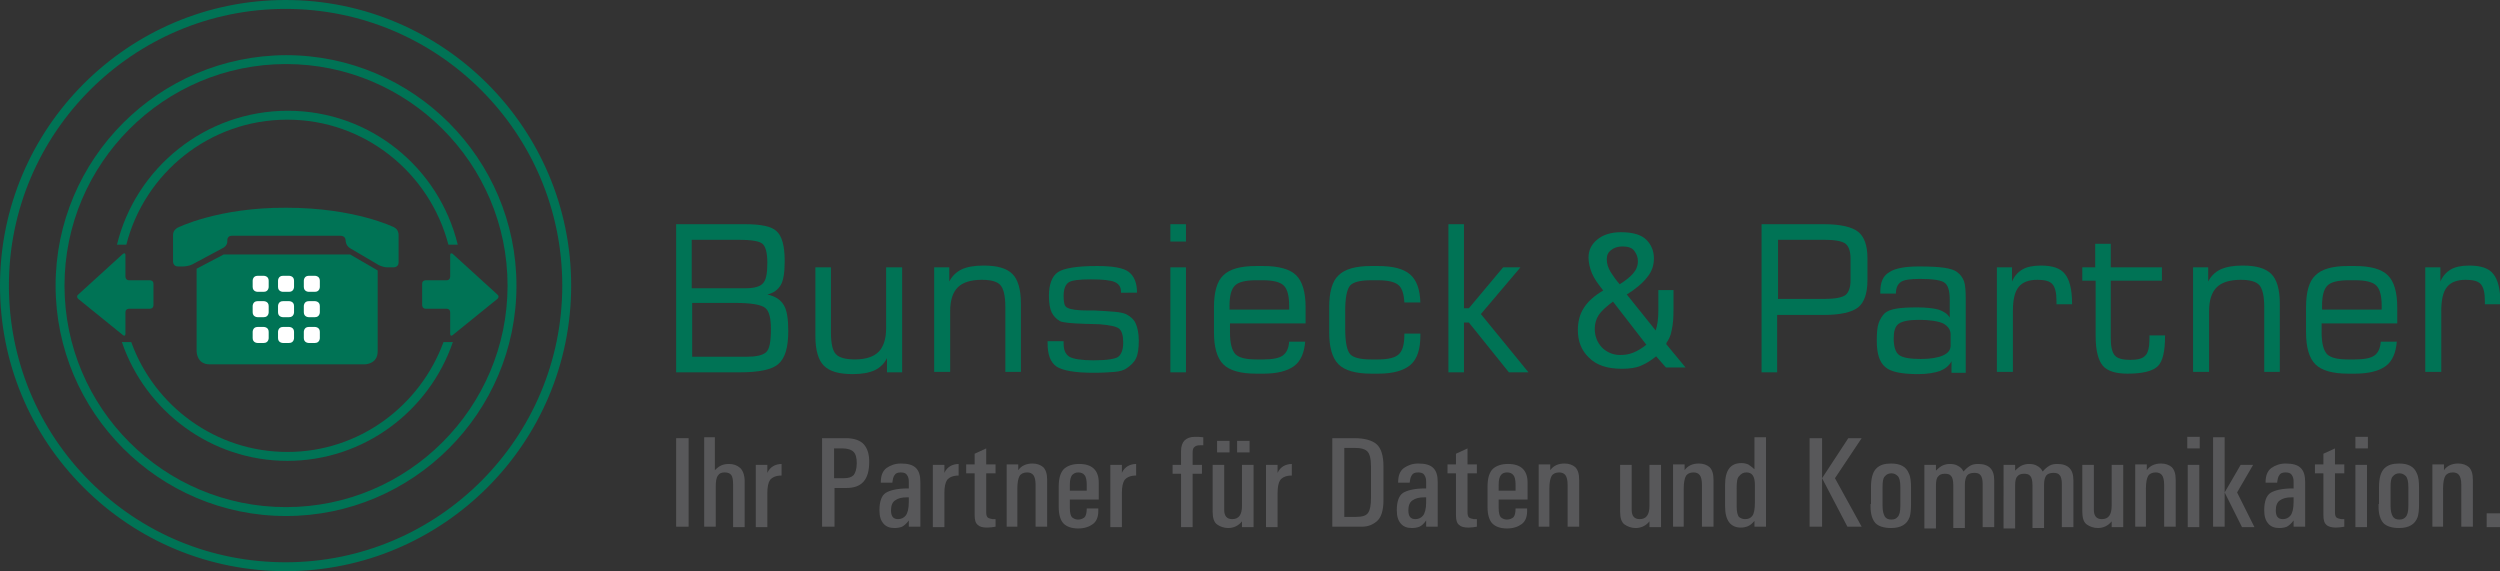 <?xml version="1.0" encoding="utf-8"?>
<!-- Generator: Adobe Illustrator 22.0.1, SVG Export Plug-In . SVG Version: 6.00 Build 0)  -->
<svg version="1.1" id="Ebene_1" xmlns="http://www.w3.org/2000/svg" xmlns:xlink="http://www.w3.org/1999/xlink" x="0px" y="0px"
	 viewBox="0 0 562 128.4" style="enable-background:new 0 0 562 128.4;" xml:space="preserve">
<rect x="0" y="0" width="562" height="128.4" fill="#333333" stroke="none"/>
<style type="text/css">
	.st0{fill:#007355;}
	.st1{fill:#FFFFFF;}
	.st2{fill:#58585A;}
</style>
<g>
	<path class="st0" d="M155.6,80.2h12.1c2.2,0,3.7-0.3,4.5-1c0.8-0.7,1.1-2.4,1.1-5.3c0-2.4-0.4-4-1.3-4.7c-0.9-0.7-3.1-1.1-6.6-1.1
		h-9.8V80.2z M155.6,64.8h12c2,0,3.3-0.4,3.9-1.1c0.7-0.7,1-2.2,1-4.6c0-2.3-0.4-3.7-1.1-4.3c-0.7-0.6-2.5-0.9-5.5-0.9h-10.4V64.8z
		 M152,83.7V50.4h15.5c3.6,0,6,0.5,7.1,1.6c1.2,1.1,1.8,3.3,1.8,6.7c0,2.6-0.3,4.4-0.9,5.4c-0.6,1-1.6,1.8-3,2.1
		c1.8,0.4,3,1.2,3.7,2.4c0.7,1.1,1,3.1,1,5.8c0,3.7-0.7,6.1-2.2,7.4c-1.4,1.3-4.4,1.9-8.7,1.9H152z"/>
	<path class="st0" d="M202.8,60.1v23.6h-3.4v-3.2c-0.6,1.2-1.5,2.1-2.7,2.7c-1.3,0.6-2.9,0.9-5,0.9c-3.1,0-5.2-0.6-6.5-1.9
		c-1.2-1.2-1.9-3.4-1.9-6.6V60.1h3.5v14.7c0,2.5,0.4,4.1,1.1,4.8c0.7,0.8,2.2,1.2,4.3,1.2c2.4,0,4.2-0.6,5.3-1.7
		c1.1-1.1,1.7-2.9,1.7-5.3V60.1H202.8z"/>
	<path class="st0" d="M210,83.7V60.1h3.4v3.2c0.6-1.2,1.5-2.1,2.7-2.7c1.2-0.6,2.9-0.9,5-0.9c3.1,0,5.2,0.6,6.5,1.9
		c1.2,1.2,1.9,3.4,1.9,6.6v15.4h-3.5V69c0-2.5-0.4-4.1-1.1-4.9c-0.7-0.8-2.1-1.2-4.2-1.2c-2.5,0-4.3,0.6-5.4,1.7
		c-1.1,1.1-1.7,2.9-1.7,5.3v13.7H210z"/>
	<path class="st0" d="M235.6,76.7h3.5v0.5c0,1.5,0.4,2.4,1.3,3c0.9,0.5,2.7,0.8,5.4,0.8c3,0,4.9-0.3,5.6-0.8
		c0.7-0.6,1.1-1.6,1.1-3.2c0-1.5-0.3-2.6-0.9-3.1c-0.6-0.5-2-0.8-4.3-1c-0.8,0-2-0.1-3.4-0.1c-3.2-0.1-5-0.3-5.6-0.6
		c-0.9-0.5-1.5-1.2-1.9-2c-0.4-0.9-0.6-2.1-0.6-3.7c0-2.6,0.7-4.4,2-5.3c1.3-0.9,4.3-1.4,8.8-1.4c3.5,0,5.9,0.4,7.1,1.3
		c1.2,0.9,1.9,2.4,1.9,4.7H252v-0.2c0-1.1-0.5-1.8-1.4-2.2c-0.9-0.4-2.7-0.6-5.4-0.6c-2.6,0-4.3,0.2-5,0.7c-0.7,0.5-1.1,1.5-1.1,3
		c0,0.9,0.1,1.6,0.2,1.9c0.1,0.4,0.4,0.7,0.7,0.8c0.7,0.4,2.3,0.6,4.7,0.6c0.6,0,1.1,0,1.4,0c2,0.1,3.5,0.2,4.6,0.3
		c1.1,0.1,1.9,0.3,2.4,0.5c1,0.5,1.8,1.2,2.2,2.1c0.4,0.9,0.7,2.2,0.7,3.9c0,1.7-0.2,3.1-0.6,3.9c-0.4,0.9-1.2,1.7-2.3,2.4
		c-0.5,0.3-1.3,0.6-2.5,0.7c-1.2,0.1-2.7,0.2-4.8,0.2c-4.2,0-6.9-0.5-8.3-1.4c-1.4-1-2-2.7-2-5.3V76.7z"/>
	<path class="st0" d="M263.1,60.1h3.5v23.6h-3.5V60.1z M263.1,50.4h3.5v3.9h-3.5V50.4z"/>
	<path class="st0" d="M276.5,69.6h13.3v-0.9c0-2.2-0.4-3.7-1.2-4.5c-0.8-0.8-2.4-1.2-4.7-1.2h-1.6c-2.3,0-3.9,0.4-4.7,1.2
		c-0.8,0.8-1.2,2.3-1.2,4.5V69.6z M282.4,84c-3.5,0-6-0.7-7.4-2.1c-1.4-1.4-2.1-3.8-2.1-7.2v-5.6c0-3.5,0.7-5.9,2.1-7.2
		c1.4-1.4,3.8-2.1,7.4-2.1h1.6c3.5,0,6,0.7,7.4,2.1c1.4,1.4,2.1,3.8,2.1,7.2v3.6l-17,0c0,0.2,0,0.5,0,0.8c0,0.3,0,0.7,0,1.2
		c0,2.4,0.4,4,1.2,4.9c0.8,0.8,2.3,1.2,4.7,1.2h1.6c2.1,0,3.6-0.3,4.4-0.9c0.8-0.6,1.3-1.6,1.4-3.1h3.6c-0.2,2.5-1,4.4-2.5,5.5
		c-1.5,1.1-3.8,1.7-6.9,1.7H282.4z"/>
	<path class="st0" d="M308.3,84c-3.5,0-6-0.7-7.4-2.1c-1.4-1.4-2.1-3.8-2.1-7.2v-5.6c0-3.5,0.7-5.9,2.1-7.2c1.4-1.4,3.8-2.1,7.3-2.1
		h1.6c3.3,0,5.7,0.6,7.2,1.9c1.5,1.3,2.2,3.4,2.3,6.3l-3.6,0c-0.1-1.9-0.5-3.2-1.3-3.9c-0.8-0.7-2.3-1.1-4.6-1.1h-1.6
		c-2.4,0-4,0.4-4.7,1.2c-0.7,0.8-1.1,2.7-1.1,5.7v4c0,3,0.4,4.9,1.1,5.7c0.7,0.8,2.3,1.2,4.7,1.2h1.6c2.3,0,3.9-0.4,4.7-1.2
		c0.8-0.8,1.2-2.2,1.2-4.3V75h3.6v0.4c0,3.1-0.7,5.3-2.2,6.6c-1.5,1.3-3.9,2-7.3,2H308.3z"/>
	<polygon class="st0" points="325.6,83.7 325.6,50.4 329.1,50.4 329.1,69.3 330.2,69.3 337.9,60.1 341.8,60.1 332.9,70.6 
		343.6,83.7 339.2,83.7 330.2,72.5 329.1,72.5 329.1,83.7 	"/>
	<path class="st0" d="M416,63v-4.9c0-1.6-0.4-2.7-1.1-3.3c-0.8-0.6-2.4-0.9-4.9-0.9h-10.3v13.3H410c2.5,0,4.1-0.3,4.9-0.9
		C415.6,65.7,416,64.6,416,63 M396,83.7V50.4h14c3.7,0,6.3,0.6,7.7,1.7c1.4,1.1,2.1,3.1,2.1,5.9v5c0,2.9-0.7,5-2.1,6.1
		c-1.4,1.1-4,1.7-7.8,1.7h-10.4v12.9H396z"/>
	<path class="st0" d="M438.5,77.7v-2.5c0-1.1-0.6-1.9-1.7-2.5c-1.1-0.5-3-0.8-5.4-0.8c-2.3,0-3.8,0.3-4.6,0.9
		c-0.8,0.6-1.1,1.7-1.1,3.3c0,1.8,0.4,3.1,1.2,3.7c0.8,0.6,2.4,0.9,4.9,0.9c2.2,0,3.9-0.3,5-0.8C437.9,79.4,438.5,78.7,438.5,77.7
		 M438.7,81.2c-0.5,1-1.4,1.7-2.6,2.2c-1.2,0.4-2.8,0.7-4.9,0.7c-3.7,0-6.2-0.5-7.4-1.6c-1.3-1.1-1.9-3-1.9-5.9c0-1.7,0.1-3,0.4-3.9
		c0.3-0.9,0.8-1.7,1.4-2.3c0.6-0.5,1.4-0.8,2.5-1c1.1-0.2,2.7-0.3,4.7-0.3c2.1,0,3.8,0.2,4.9,0.5c1.1,0.4,2,0.9,2.5,1.8v-4.1
		c0-1.9-0.4-3.2-1.1-3.7c-0.7-0.6-2.6-0.9-5.6-0.9c-2.2,0-3.6,0.2-4.3,0.7c-0.7,0.5-1.1,1.3-1.1,2.6h-3.5v-0.5c0-2,0.6-3.5,2-4.3
		c1.3-0.9,3.6-1.3,6.7-1.3c2.5,0,4.4,0.1,5.7,0.3c1.3,0.2,2.3,0.5,2.9,1c0.7,0.5,1.2,1.2,1.5,2c0.3,0.8,0.4,2.2,0.4,4.1v16.5h-3.2
		L438.7,81.2z"/>
	<path class="st0" d="M448.9,83.7V60.1h3.4v3.2c0.5-1.2,1.3-2.1,2.3-2.7c1-0.6,2.4-0.9,4.2-0.9c2.6,0,4.4,0.6,5.4,1.9
		c1,1.2,1.6,3.4,1.6,6.6v0.2h-3.5v-0.7c0-1.9-0.3-3.1-0.9-3.8c-0.6-0.7-1.7-1-3.4-1c-1.9,0-3.3,0.5-4.2,1.6
		c-0.9,1.1-1.3,2.9-1.3,5.4v13.7H448.9z"/>
	<path class="st0" d="M468.1,63.1v-3h2.9v-5.3h3.5v5.3H486v3h-11.5v13c0,1.8,0.3,3.1,0.9,3.8c0.6,0.7,1.8,1,3.5,1
		c1.7,0,2.8-0.3,3.4-1c0.6-0.6,0.9-1.9,0.9-3.8v-0.7h3.5v0.2c0,3.3-0.5,5.6-1.6,6.7c-1.1,1.1-3.4,1.7-6.8,1.7
		c-2.7,0-4.6-0.6-5.6-1.8c-1-1.2-1.6-3.4-1.6-6.6V63.1H468.1z"/>
	<path class="st0" d="M493,83.7V60.1h3.4v3.2c0.6-1.2,1.5-2.1,2.7-2.7c1.3-0.6,2.9-0.9,5-0.9c3.1,0,5.2,0.6,6.5,1.9
		c1.2,1.2,1.9,3.4,1.9,6.6v15.4h-3.5V69c0-2.5-0.4-4.1-1.1-4.9s-2.1-1.2-4.2-1.2c-2.5,0-4.3,0.6-5.4,1.7c-1.1,1.1-1.7,2.9-1.7,5.3
		v13.7H493z"/>
	<path class="st0" d="M522.1,69.6h13.3v-0.9c0-2.2-0.4-3.7-1.2-4.5c-0.8-0.8-2.4-1.2-4.7-1.2h-1.6c-2.3,0-3.9,0.4-4.7,1.2
		c-0.8,0.8-1.2,2.3-1.2,4.5V69.6z M527.9,84c-3.5,0-6-0.7-7.4-2.1c-1.4-1.4-2.1-3.8-2.1-7.2v-5.6c0-3.5,0.7-5.9,2.1-7.2
		c1.4-1.4,3.8-2.1,7.3-2.1h1.6c3.5,0,6,0.7,7.4,2.1c1.4,1.4,2.1,3.8,2.1,7.2v3.6l-17,0c0,0.2,0,0.5,0,0.8c0,0.3,0,0.7,0,1.2
		c0,2.4,0.4,4,1.2,4.9c0.8,0.8,2.3,1.2,4.7,1.2h1.6c2.1,0,3.6-0.3,4.4-0.9c0.8-0.6,1.3-1.6,1.4-3.1h3.6c-0.2,2.5-1,4.4-2.5,5.5
		c-1.5,1.1-3.8,1.7-7,1.7H527.9z"/>
	<path class="st0" d="M545.2,83.7V60.1h3.4v3.2c0.5-1.2,1.3-2.1,2.3-2.7c1-0.6,2.4-0.9,4.2-0.9c2.6,0,4.4,0.6,5.4,1.9
		c1,1.2,1.6,3.4,1.6,6.6v0.2h-3.5v-0.7c0-1.9-0.3-3.1-0.9-3.8c-0.6-0.7-1.7-1-3.4-1c-1.9,0-3.3,0.5-4.2,1.6
		c-0.9,1.1-1.3,2.9-1.3,5.4v13.7H545.2z"/>
	<path class="st0" d="M362.1,61.2c-0.6-1-0.9-1.9-0.9-2.9c0-0.9,0.3-1.6,1-2.1c0.6-0.5,1.5-0.8,2.5-0.8c1.3,0,2.2,0.3,2.7,1
		c0.5,0.7,0.8,1.4,0.8,2.3c0,1.1-0.4,2-1.1,2.8c-0.7,0.8-1.7,1.6-3,2.4l0,0C363.3,63,362.7,62.1,362.1,61.2 M370.1,77.5L370.1,77.5
		c-1,0.8-2,1.4-3,1.8c-1,0.4-2,0.5-2.9,0.5c-1.6,0-3-0.6-4.1-1.7c-1.1-1.2-1.6-2.6-1.6-4.2c0-1.1,0.3-2.2,0.9-3.1
		c0.6-0.9,1.7-1.9,3.2-3h0L370.1,77.5z M356,69.3c-0.9,1.4-1.3,3.1-1.3,4.9c0,2.5,0.8,4.6,2.5,6.2c1.7,1.7,4.1,2.5,7.4,2.5
		c1.7,0,3.2-0.2,4.3-0.7c1.2-0.5,2.3-1.2,3.4-2.1l0,0l2.2,2.5l4.4,0l-4.3-5.2l0-0.3c0.5-0.7,1-1.6,1.2-2.9c0.3-1.3,0.4-2.8,0.4-4.6
		v-4.4l-3.4,0v4.5c0,1.9-0.2,3.4-0.6,4.6l0,0l-6.5-8.1h0c2.1-1.3,3.6-2.6,4.6-3.9c1-1.2,1.5-2.6,1.5-4.2c0-1.7-0.6-3.1-1.7-4.2
		c-1.1-1.1-3-1.7-5.7-1.7c-2.3,0-4.1,0.6-5.4,1.7c-1.3,1.1-1.9,2.4-1.9,4c0,1.2,0.3,2.4,0.8,3.6c0.5,1.2,1.4,2.4,2.5,3.8h0
		C358.4,66.5,356.9,67.8,356,69.3"/>
</g>
<g>
	<path class="st0" d="M0,64.2c0,17.2,6.7,33.3,18.8,45.4c12.1,12.1,28.3,18.8,45.4,18.8c35.4,0,64.2-28.8,64.2-64.2
		C128.4,28.8,99.6,0,64.2,0C28.8,0,0,28.8,0,64.2z M20.2,108.2C8.5,96.5,2,80.8,2,64.2C2,29.9,29.9,2,64.2,2
		c34.3,0,62.2,27.9,62.2,62.2c0,34.3-27.9,62.2-62.2,62.2C47.6,126.4,32,120,20.2,108.2z"/>
</g>
<g>
	<path class="st0" d="M12.5,64.2c0,28.5,23.2,51.8,51.8,51.8c28.5,0,51.8-23.2,51.8-51.8c0-28.5-23.2-51.8-51.8-51.8
		C35.7,12.5,12.5,35.7,12.5,64.2z M14.5,64.2c0-27.4,22.3-49.8,49.8-49.8c27.4,0,49.8,22.3,49.8,49.8c0,27.4-22.3,49.8-49.8,49.8
		C36.8,114,14.5,91.7,14.5,64.2z"/>
</g>
<g>
	<path class="st0" d="M64.6,26.9c17.4,0,32,12,36.2,28.1h2.1c-4.2-17.3-19.7-30.1-38.2-30.1S30.5,37.7,26.3,55h2.1
		C32.5,38.9,47.1,26.9,64.6,26.9z"/>
	<path class="st0" d="M64.6,101.6c-16.1,0-29.9-10.3-35.1-24.7h-2.1c5.3,15.5,20,26.7,37.2,26.7s31.9-11.2,37.2-26.7h-2.1
		C94.4,91.3,80.7,101.6,64.6,101.6z"/>
</g>
<path class="st0" d="M44.2,60.4V79c0,0,0,2.9,2.9,2.9H82c0,0,2.9,0,2.9-2.9V60.8l-6.2-3.6H50.3L44.2,60.4z"/>
<path class="st1" d="M60.4,64.5c0,0,0,1.1-1.1,1.1h-1.4c0,0-1.1,0-1.1-1.1v-1.4c0,0,0-1.1,1.1-1.1h1.4c0,0,1.1,0,1.1,1.1V64.5z"/>
<path class="st1" d="M66.1,64.5c0,0,0,1.1-1.1,1.1h-1.4c0,0-1.1,0-1.1-1.1v-1.4c0,0,0-1.1,1.1-1.1H65c0,0,1.1,0,1.1,1.1V64.5z"/>
<path class="st1" d="M71.9,64.5c0,0,0,1.1-1.1,1.1h-1.4c0,0-1.1,0-1.1-1.1v-1.4c0,0,0-1.1,1.1-1.1h1.4c0,0,1.1,0,1.1,1.1V64.5z"/>
<path class="st1" d="M60.4,70.2c0,0,0,1.1-1.1,1.1h-1.4c0,0-1.1,0-1.1-1.1v-1.4c0,0,0-1.1,1.1-1.1h1.4c0,0,1.1,0,1.1,1.1V70.2z"/>
<path class="st1" d="M66.1,70.2c0,0,0,1.1-1.1,1.1h-1.4c0,0-1.1,0-1.1-1.1v-1.4c0,0,0-1.1,1.1-1.1H65c0,0,1.1,0,1.1,1.1V70.2z"/>
<path class="st1" d="M71.9,70.2c0,0,0,1.1-1.1,1.1h-1.4c0,0-1.1,0-1.1-1.1v-1.4c0,0,0-1.1,1.1-1.1h1.4c0,0,1.1,0,1.1,1.1V70.2z"/>
<path class="st1" d="M60.4,76c0,0,0,1.1-1.1,1.1h-1.4c0,0-1.1,0-1.1-1.1v-1.4c0,0,0-1.1,1.1-1.1h1.4c0,0,1.1,0,1.1,1.1V76z"/>
<path class="st1" d="M66.1,76c0,0,0,1.1-1.1,1.1h-1.4c0,0-1.1,0-1.1-1.1v-1.4c0,0,0-1.1,1.1-1.1H65c0,0,1.1,0,1.1,1.1V76z"/>
<path class="st1" d="M71.9,76c0,0,0,1.1-1.1,1.1h-1.4c0,0-1.1,0-1.1-1.1v-1.4c0,0,0-1.1,1.1-1.1h1.4c0,0,1.1,0,1.1,1.1V76z"/>
<path class="st0" d="M101.8,57.1c0,0-0.6-0.5-0.6,0.3v4.8c0,0,0,0.8-0.8,0.8h-4.7c0,0-0.8,0-0.8,0.8v4.8c0,0,0,0.8,0.8,0.8h4.7
	c0,0,0.8,0,0.8,0.8v4.8c0,0,0,0.8,0.6,0.3l10-8.1c0,0,0.6-0.5,0-1L101.8,57.1z"/>
<path class="st0" d="M27.6,57.1c0,0,0.6-0.5,0.6,0.3v4.8c0,0,0,0.8,0.8,0.8h4.7c0,0,0.8,0,0.8,0.8v4.8c0,0,0,0.8-0.8,0.8h-4.7
	c0,0-0.8,0-0.8,0.8v4.8c0,0,0,0.8-0.6,0.3l-10-8.1c0,0-0.6-0.5,0-1L27.6,57.1z"/>
<path class="st0" d="M39.9,51.2c0,0-1,0.5-1,1.6l0,6c0,0,0,1.1,1.1,1.1h1.2c0,0,1.1,0,2.1-0.5l6.9-3.7c0,0,1-0.5,0.9-1.6
	c0,0-0.1-1.1,1-1.1L64.4,53L76.6,53c0,0,1.1,0,1.1,1.1c0,0,0,1.1,1,1.7l6.3,3.7c0,0,1,0.6,2.1,0.6h1.4c0,0,1.1,0,1.1-1.1l0-6.3
	c0,0,0-1.1-1-1.6c0,0-8.8-4.4-24.2-4.4C49,46.6,39.9,51.2,39.9,51.2"/>
<g>
	<path class="st2" d="M152,98.5h2.8v19.9H152V98.5z"/>
	<path class="st2" d="M158.1,98.3h2.6v7.4c0.5-0.5,1-0.9,1.5-1.1c0.5-0.2,1-0.3,1.7-0.3c1,0,1.8,0.3,2.5,0.9c0.6,0.6,1,1.6,1,3v0.9
		v9.4h-2.6v-8.8V109c0-1-0.1-1.8-0.4-2.2c-0.3-0.4-0.8-0.6-1.5-0.6c-0.7,0-1.2,0.2-1.5,0.7c-0.4,0.5-0.5,1.4-0.5,2.6v8.9h-2.6V98.3z
		"/>
	<path class="st2" d="M169.9,104.5h2.6v1.8c0.3-0.7,0.8-1.2,1.3-1.5c0.5-0.3,1.2-0.5,1.9-0.5v2.6c-1.3,0-2.1,0.4-2.6,1
		c-0.4,0.6-0.6,1.6-0.6,2.9v7.7h-2.6V104.5z"/>
	<path class="st2" d="M184.8,98.5h4.3h1c1.9,0,3.3,0.5,4.1,1.4c0.8,0.9,1.2,2.2,1.2,3.9c0,2-0.4,3.5-1.3,4.5c-0.9,1-2.2,1.4-3.9,1.4
		h-2.6v8.7h-2.8V98.5z M187.5,100.8v6.7h2.2c1,0,1.7-0.2,2.2-0.7c0.4-0.5,0.7-1.4,0.7-2.7c0-1.1-0.2-2-0.7-2.5
		c-0.5-0.5-1.3-0.8-2.6-0.8H187.5z"/>
	<path class="st2" d="M198,108.5c0-1.6,0.4-2.6,1.3-3.3c0.9-0.6,1.9-1,3.2-1c1.6,0,2.7,0.3,3.4,1c0.7,0.7,1,1.7,1,3.2v0.6v9.4h-2.6
		V117c-0.5,0.7-1,1.1-1.5,1.4c-0.5,0.2-1.1,0.3-1.7,0.3c-1.1,0-1.9-0.3-2.5-1c-0.6-0.7-0.9-1.6-0.9-3c0-2,0.5-3.3,1.4-3.9
		c1-0.6,2.6-1,5-1h0.2v-1.5c0-0.6-0.1-1.1-0.4-1.5c-0.2-0.4-0.7-0.6-1.4-0.6c-0.7,0-1.2,0.2-1.4,0.6c-0.3,0.4-0.4,0.9-0.5,1.7H198z
		 M204.3,111.8c-0.1,0-0.3,0-0.4,0c-1.2,0-2,0.2-2.7,0.7c-0.6,0.4-0.9,1.2-0.9,2.2c0,1.4,0.5,2,1.6,2c0.7,0,1.3-0.3,1.7-0.8
		c0.4-0.5,0.7-1.5,0.7-3V111.8z"/>
	<path class="st2" d="M209.7,104.5h2.6v1.8c0.3-0.7,0.8-1.2,1.3-1.5c0.5-0.3,1.2-0.5,1.9-0.5v2.6c-1.3,0-2.1,0.4-2.6,1
		c-0.4,0.6-0.6,1.6-0.6,2.9v7.7h-2.6V104.5z"/>
	<path class="st2" d="M217.2,106.4v-2h1.9V102l2.6-1.2v3.6h2.1v2h-2.1v8.2v0.6c0,0.5,0.1,0.9,0.3,1.1c0.2,0.2,0.6,0.3,1.1,0.4l0.7,0
		v1.7c-0.6,0.1-1.2,0.2-1.9,0.2c-1,0-1.7-0.2-2.1-0.6c-0.5-0.4-0.7-1.1-0.7-2.2V115v-8.6H217.2z"/>
	<path class="st2" d="M226.3,118.4v-14h2.6v1.3c0.7-1,1.8-1.5,3.2-1.5c1,0,1.8,0.3,2.4,0.8c0.6,0.6,0.9,1.5,0.9,2.9v1v9.5h-2.6v-8.8
		V109c0-1.1-0.2-1.8-0.5-2.2c-0.3-0.4-0.8-0.6-1.4-0.6c-0.8,0-1.4,0.3-1.7,0.8c-0.3,0.5-0.5,1.5-0.5,2.8v8.6H226.3z"/>
	<path class="st2" d="M240.5,112.3v1.9c0,1.1,0.2,1.8,0.5,2.1c0.4,0.3,0.8,0.5,1.3,0.5c0.7,0,1.1-0.2,1.5-0.5c0.3-0.3,0.5-1,0.5-1.9
		v-0.1h2.6v0.6c0,1.3-0.4,2.3-1.2,2.9c-0.8,0.6-1.9,1-3.3,1c-1.5,0-2.6-0.4-3.3-1.1c-0.7-0.7-1.1-2-1.1-3.7v-0.2v-4.4
		c0-1.9,0.4-3.2,1.2-4c0.8-0.7,1.9-1.1,3.4-1.1c2.9,0,4.4,1.4,4.4,4.2v3.8H240.5z M240.5,110.3h3.8v-1.4c0-1-0.2-1.8-0.5-2.1
		c-0.3-0.4-0.8-0.6-1.4-0.6c-0.6,0-1,0.2-1.4,0.6c-0.3,0.4-0.5,1.1-0.5,2.1V110.3z"/>
	<path class="st2" d="M249.6,104.5h2.6v1.8c0.3-0.7,0.8-1.2,1.3-1.5c0.5-0.3,1.2-0.5,1.9-0.5v2.6c-1.3,0-2.1,0.4-2.6,1
		c-0.4,0.6-0.6,1.6-0.6,2.9v7.7h-2.6V104.5z"/>
	<path class="st2" d="M263.6,104.5h1.9v-3.1c0-1.1,0.3-1.9,0.8-2.4c0.5-0.5,1.3-0.8,2.3-0.8c0.6,0,1.3,0,1.9,0.1v1.8
		c-0.3,0-0.5,0-0.8,0c-0.5,0-0.9,0.1-1.2,0.4c-0.3,0.2-0.4,0.7-0.4,1.3v2.7h2.1v2h-2.1v12h-2.6v-12h-1.9V104.5z"/>
	<path class="st2" d="M272.6,104.5h2.6v9.4v0.7c0,1.4,0.6,2.1,1.8,2.1c1.5,0,2.2-1,2.2-3v-9.2h2.6v14h-2.6v-1.3
		c-0.8,1-1.9,1.5-3.1,1.5c-0.9,0-1.8-0.3-2.5-0.8c-0.7-0.5-1-1.5-1-2.9v-1V104.5z M273.6,99.1h2.8v2.6h-2.8V99.1z M278.1,99.1h2.8
		v2.6h-2.8V99.1z"/>
	<path class="st2" d="M284.6,104.5h2.6v1.8c0.3-0.7,0.8-1.2,1.3-1.5c0.5-0.3,1.2-0.5,1.9-0.5v2.6c-1.3,0-2.1,0.4-2.6,1
		c-0.4,0.6-0.6,1.6-0.6,2.9v7.7h-2.6V104.5z"/>
	<path class="st2" d="M299.5,118.4V98.5h4.9c2.4,0,4.1,0.5,5.1,1.4c1,0.9,1.5,2.6,1.5,4.9v7.7c0,2.2-0.5,3.8-1.4,4.6
		c-0.9,0.8-2,1.3-3.4,1.3h-1.4H299.5z M302.3,116.2h2.5c1.5,0,2.4-0.3,2.8-1c0.4-0.6,0.6-1.7,0.6-3.3v-7c0-1.8-0.3-3-0.9-3.5
		c-0.6-0.5-1.4-0.7-2.6-0.7h-2.5V116.2z"/>
	<path class="st2" d="M314.3,108.5c0-1.6,0.4-2.6,1.3-3.3c0.9-0.6,1.9-1,3.2-1c1.6,0,2.7,0.3,3.4,1c0.7,0.7,1,1.7,1,3.2v0.6v9.4
		h-2.6V117c-0.5,0.7-0.9,1.1-1.5,1.4c-0.5,0.2-1.1,0.3-1.7,0.3c-1.1,0-1.9-0.3-2.5-1c-0.6-0.7-0.9-1.6-0.9-3c0-2,0.5-3.3,1.4-3.9
		c1-0.6,2.6-1,5-1h0.2v-1.5c0-0.6-0.1-1.1-0.4-1.5c-0.2-0.4-0.7-0.6-1.4-0.6c-0.7,0-1.2,0.2-1.4,0.6c-0.3,0.4-0.4,0.9-0.5,1.7H314.3
		z M320.6,111.8c-0.1,0-0.3,0-0.4,0c-1.2,0-2,0.2-2.7,0.7c-0.6,0.4-0.9,1.2-0.9,2.2c0,1.4,0.5,2,1.6,2c0.7,0,1.3-0.3,1.7-0.8
		c0.4-0.5,0.7-1.5,0.7-3V111.8z"/>
	<path class="st2" d="M325.4,106.4v-2h1.9V102l2.6-1.2v3.6h2.1v2h-2.1v8.2v0.6c0,0.5,0.1,0.9,0.3,1.1c0.2,0.2,0.6,0.3,1.1,0.4l0.7,0
		v1.7c-0.6,0.1-1.2,0.2-1.9,0.2c-1,0-1.7-0.2-2.1-0.6c-0.5-0.4-0.7-1.1-0.7-2.2V115v-8.6H325.4z"/>
	<path class="st2" d="M336.9,112.3v1.9c0,1.1,0.2,1.8,0.5,2.1c0.4,0.3,0.8,0.5,1.3,0.5c0.7,0,1.1-0.2,1.5-0.5c0.3-0.3,0.5-1,0.5-1.9
		v-0.1h2.6v0.6c0,1.3-0.4,2.3-1.2,2.9c-0.8,0.6-1.9,1-3.3,1c-1.5,0-2.6-0.4-3.3-1.1c-0.7-0.7-1.1-2-1.1-3.7v-0.2v-4.4
		c0-1.9,0.4-3.2,1.2-4c0.8-0.7,1.9-1.1,3.4-1.1c2.9,0,4.4,1.4,4.4,4.2v3.8H336.9z M336.9,110.3h3.8v-1.4c0-1-0.2-1.8-0.5-2.1
		c-0.3-0.4-0.8-0.6-1.4-0.6c-0.6,0-1.1,0.2-1.4,0.6c-0.3,0.4-0.5,1.1-0.5,2.1V110.3z"/>
	<path class="st2" d="M345.9,118.4v-14h2.6v1.3c0.7-1,1.8-1.5,3.2-1.5c1,0,1.8,0.3,2.4,0.8c0.6,0.6,0.9,1.5,0.9,2.9v1v9.5h-2.6v-8.8
		V109c0-1.1-0.2-1.8-0.5-2.2c-0.3-0.4-0.8-0.6-1.4-0.6c-0.8,0-1.4,0.3-1.7,0.8c-0.3,0.5-0.5,1.5-0.5,2.8v8.6H345.9z"/>
	<path class="st2" d="M364.2,104.5h2.6v9.4v0.7c0,1.4,0.6,2.1,1.8,2.1c1.5,0,2.2-1,2.2-3v-9.2h2.6v14h-2.6v-1.3
		c-0.8,1-1.9,1.5-3.1,1.5c-0.9,0-1.8-0.3-2.5-0.8c-0.7-0.5-1-1.5-1-2.9v-1V104.5z"/>
	<path class="st2" d="M376.1,118.4v-14h2.6v1.3c0.7-1,1.8-1.5,3.2-1.5c1,0,1.8,0.3,2.4,0.8c0.6,0.6,0.9,1.5,0.9,2.9v1v9.5h-2.6v-8.8
		V109c0-1.1-0.2-1.8-0.5-2.2c-0.3-0.4-0.8-0.6-1.4-0.6c-0.8,0-1.4,0.3-1.7,0.8c-0.3,0.5-0.5,1.5-0.5,2.8v8.6H376.1z"/>
	<path class="st2" d="M394.4,105.5v-7.2h2.6v20.1h-2.6v-1.3c-0.5,0.6-1,1-1.5,1.2c-0.5,0.2-1,0.3-1.6,0.3c-1.1,0-2-0.4-2.6-1.2
		c-0.6-0.8-0.9-2-0.9-3.6v-4.8c0-3.3,1.2-4.9,3.7-4.9c0.5,0,1,0.1,1.5,0.3C393.4,104.7,393.9,105,394.4,105.5z M390.4,109.8v4
		c0,1.2,0.2,2,0.5,2.4c0.4,0.3,0.8,0.5,1.4,0.5c0.7,0,1.2-0.2,1.6-0.7c0.4-0.5,0.6-1.5,0.6-3v-4c0-1.9-0.6-2.8-1.9-2.8
		c-0.7,0-1.2,0.3-1.6,0.8C390.5,107.4,390.4,108.4,390.4,109.8z"/>
	<path class="st2" d="M406.8,98.5h2.8v19.9h-2.8V98.5z M409.6,107.5l5.9-9h3l-6,9l6,10.9h-3.2L409.6,107.5z"/>
	<path class="st2" d="M420.6,113.3v-3.8c0-2,0.4-3.4,1.2-4.2c0.8-0.8,1.9-1.1,3.3-1.1c2.1,0,3.4,0.7,4,2.2c0.4,0.8,0.5,1.9,0.5,3.3
		v3.6c0,1.3-0.1,2.2-0.3,2.9c-0.6,1.7-2,2.5-4.2,2.5c-1.6,0-2.8-0.4-3.5-1.1c-0.7-0.8-1.1-2-1.1-3.7V113.3z M423.2,113.3v0.5
		c0,1,0.2,1.8,0.5,2.3c0.3,0.5,0.8,0.7,1.5,0.7c0.6,0,1.1-0.2,1.4-0.6c0.4-0.4,0.6-1.2,0.6-2.5v-0.3v-3.9c0-1.3-0.2-2.1-0.6-2.5
		c-0.4-0.4-0.9-0.6-1.4-0.6c-0.6,0-1.1,0.2-1.5,0.7c-0.4,0.4-0.5,1.2-0.5,2.3V113.3z"/>
	<path class="st2" d="M432.6,104.5h2.6v1.3c0.6-0.6,1.1-1,1.6-1.2c0.5-0.2,1-0.3,1.5-0.3c0.7,0,1.3,0.1,1.8,0.4
		c0.6,0.3,1,0.7,1.3,1.3c0.5-0.6,1-1,1.5-1.3c0.5-0.3,1.1-0.4,1.8-0.4c1.2,0,2.1,0.3,2.7,0.9c0.6,0.6,0.9,1.5,0.9,2.8v1.8v8.7h-2.6
		v-8.6v-1.2c0-0.9-0.2-1.6-0.5-1.9c-0.3-0.4-0.8-0.5-1.4-0.5c-0.7,0-1.3,0.2-1.6,0.6c-0.3,0.4-0.5,1.1-0.5,2.1v1.1v8.6h-2.6v-8.6v-1
		c0-1.1-0.2-1.8-0.5-2.1c-0.3-0.4-0.8-0.5-1.4-0.5c-0.7,0-1.2,0.2-1.5,0.6c-0.4,0.4-0.5,1.1-0.5,2.1v1v8.6h-2.6V104.5z"/>
	<path class="st2" d="M450.4,104.5h2.6v1.3c0.6-0.6,1.1-1,1.6-1.2c0.5-0.2,1-0.3,1.5-0.3c0.7,0,1.3,0.1,1.8,0.4
		c0.6,0.3,1,0.7,1.3,1.3c0.5-0.6,1-1,1.5-1.3c0.5-0.3,1.1-0.4,1.8-0.4c1.2,0,2.1,0.3,2.7,0.9c0.6,0.6,0.9,1.5,0.9,2.8v1.8v8.7h-2.6
		v-8.6v-1.2c0-0.9-0.2-1.6-0.5-1.9c-0.3-0.4-0.8-0.5-1.4-0.5c-0.7,0-1.3,0.2-1.6,0.6c-0.3,0.4-0.5,1.1-0.5,2.1v1.1v8.6h-2.6v-8.6v-1
		c0-1.1-0.2-1.8-0.5-2.1c-0.3-0.4-0.8-0.5-1.4-0.5c-0.7,0-1.2,0.2-1.5,0.6c-0.4,0.4-0.5,1.1-0.5,2.1v1v8.6h-2.6V104.5z"/>
	<path class="st2" d="M468.1,104.5h2.6v9.4v0.7c0,1.4,0.6,2.1,1.8,2.1c1.5,0,2.2-1,2.2-3v-9.2h2.6v14h-2.6v-1.3
		c-0.8,1-1.9,1.5-3.1,1.5c-0.9,0-1.8-0.3-2.5-0.8c-0.7-0.5-1-1.5-1-2.9v-1V104.5z"/>
	<path class="st2" d="M480,118.4v-14h2.6v1.3c0.7-1,1.8-1.5,3.2-1.5c1,0,1.8,0.3,2.4,0.8c0.6,0.6,0.9,1.5,0.9,2.9v1v9.5h-2.6v-8.8
		V109c0-1.1-0.2-1.8-0.5-2.2c-0.3-0.4-0.8-0.6-1.4-0.6c-0.8,0-1.4,0.3-1.7,0.8c-0.3,0.5-0.5,1.5-0.5,2.8v8.6H480z"/>
	<path class="st2" d="M491.7,98.2h2.8v2.6h-2.8V98.2z M491.8,104.5h2.6v14h-2.6V104.5z"/>
	<path class="st2" d="M497.5,98.3h2.6v20.1h-2.6V98.3z M500.1,110.7l3.6-6.2h2.8l-3.6,6.2l3.9,7.8H504L500.1,110.7z"/>
	<path class="st2" d="M509.3,108.5c0-1.6,0.4-2.6,1.3-3.3c0.9-0.6,1.9-1,3.2-1c1.6,0,2.7,0.3,3.4,1c0.7,0.7,1,1.7,1,3.2v0.6v9.4
		h-2.6V117c-0.5,0.7-1,1.1-1.5,1.4c-0.5,0.2-1.1,0.3-1.7,0.3c-1.1,0-1.9-0.3-2.5-1c-0.6-0.7-0.9-1.6-0.9-3c0-2,0.5-3.3,1.4-3.9
		c1-0.6,2.6-1,5-1h0.2v-1.5c0-0.6-0.1-1.1-0.4-1.5c-0.2-0.4-0.7-0.6-1.4-0.6c-0.7,0-1.2,0.2-1.4,0.6c-0.3,0.4-0.4,0.9-0.5,1.7H509.3
		z M515.6,111.8c-0.1,0-0.3,0-0.4,0c-1.2,0-2,0.2-2.7,0.7c-0.6,0.4-0.9,1.2-0.9,2.2c0,1.4,0.5,2,1.6,2c0.7,0,1.3-0.3,1.7-0.8
		c0.4-0.5,0.7-1.5,0.7-3V111.8z"/>
	<path class="st2" d="M520.4,106.4v-2h1.9V102l2.6-1.2v3.6h2.1v2h-2.1v8.2v0.6c0,0.5,0.1,0.9,0.3,1.1c0.2,0.2,0.6,0.3,1.1,0.4l0.7,0
		v1.7c-0.6,0.1-1.2,0.2-1.9,0.2c-0.9,0-1.7-0.2-2.1-0.6c-0.5-0.4-0.7-1.1-0.7-2.2V115v-8.6H520.4z"/>
	<path class="st2" d="M529.5,98.2h2.8v2.6h-2.8V98.2z M529.5,104.5h2.6v14h-2.6V104.5z"/>
	<path class="st2" d="M534.8,113.3v-3.8c0-2,0.4-3.4,1.2-4.2c0.8-0.8,1.9-1.1,3.3-1.1c2.1,0,3.4,0.7,4,2.2c0.4,0.8,0.5,1.9,0.5,3.3
		v3.6c0,1.3-0.1,2.2-0.3,2.9c-0.6,1.7-2,2.5-4.2,2.5c-1.6,0-2.8-0.4-3.5-1.1c-0.7-0.8-1.1-2-1.1-3.7V113.3z M537.4,113.3v0.5
		c0,1,0.2,1.8,0.5,2.3c0.3,0.5,0.8,0.7,1.5,0.7c0.6,0,1.1-0.2,1.4-0.6c0.4-0.4,0.6-1.2,0.6-2.5v-0.3v-3.9c0-1.3-0.2-2.1-0.6-2.5
		c-0.4-0.4-0.9-0.6-1.4-0.6c-0.6,0-1.1,0.2-1.5,0.7c-0.4,0.4-0.5,1.2-0.5,2.3V113.3z"/>
	<path class="st2" d="M546.8,118.4v-14h2.6v1.3c0.7-1,1.8-1.5,3.2-1.5c1,0,1.8,0.3,2.4,0.8c0.6,0.6,0.9,1.5,0.9,2.9v1v9.5h-2.6v-8.8
		V109c0-1.1-0.2-1.8-0.5-2.2c-0.3-0.4-0.8-0.6-1.4-0.6c-0.8,0-1.4,0.3-1.7,0.8c-0.3,0.5-0.5,1.5-0.5,2.8v8.6H546.8z"/>
	<path class="st2" d="M559,115.4h3.1v3.1H559V115.4z"/>
</g>
</svg>
